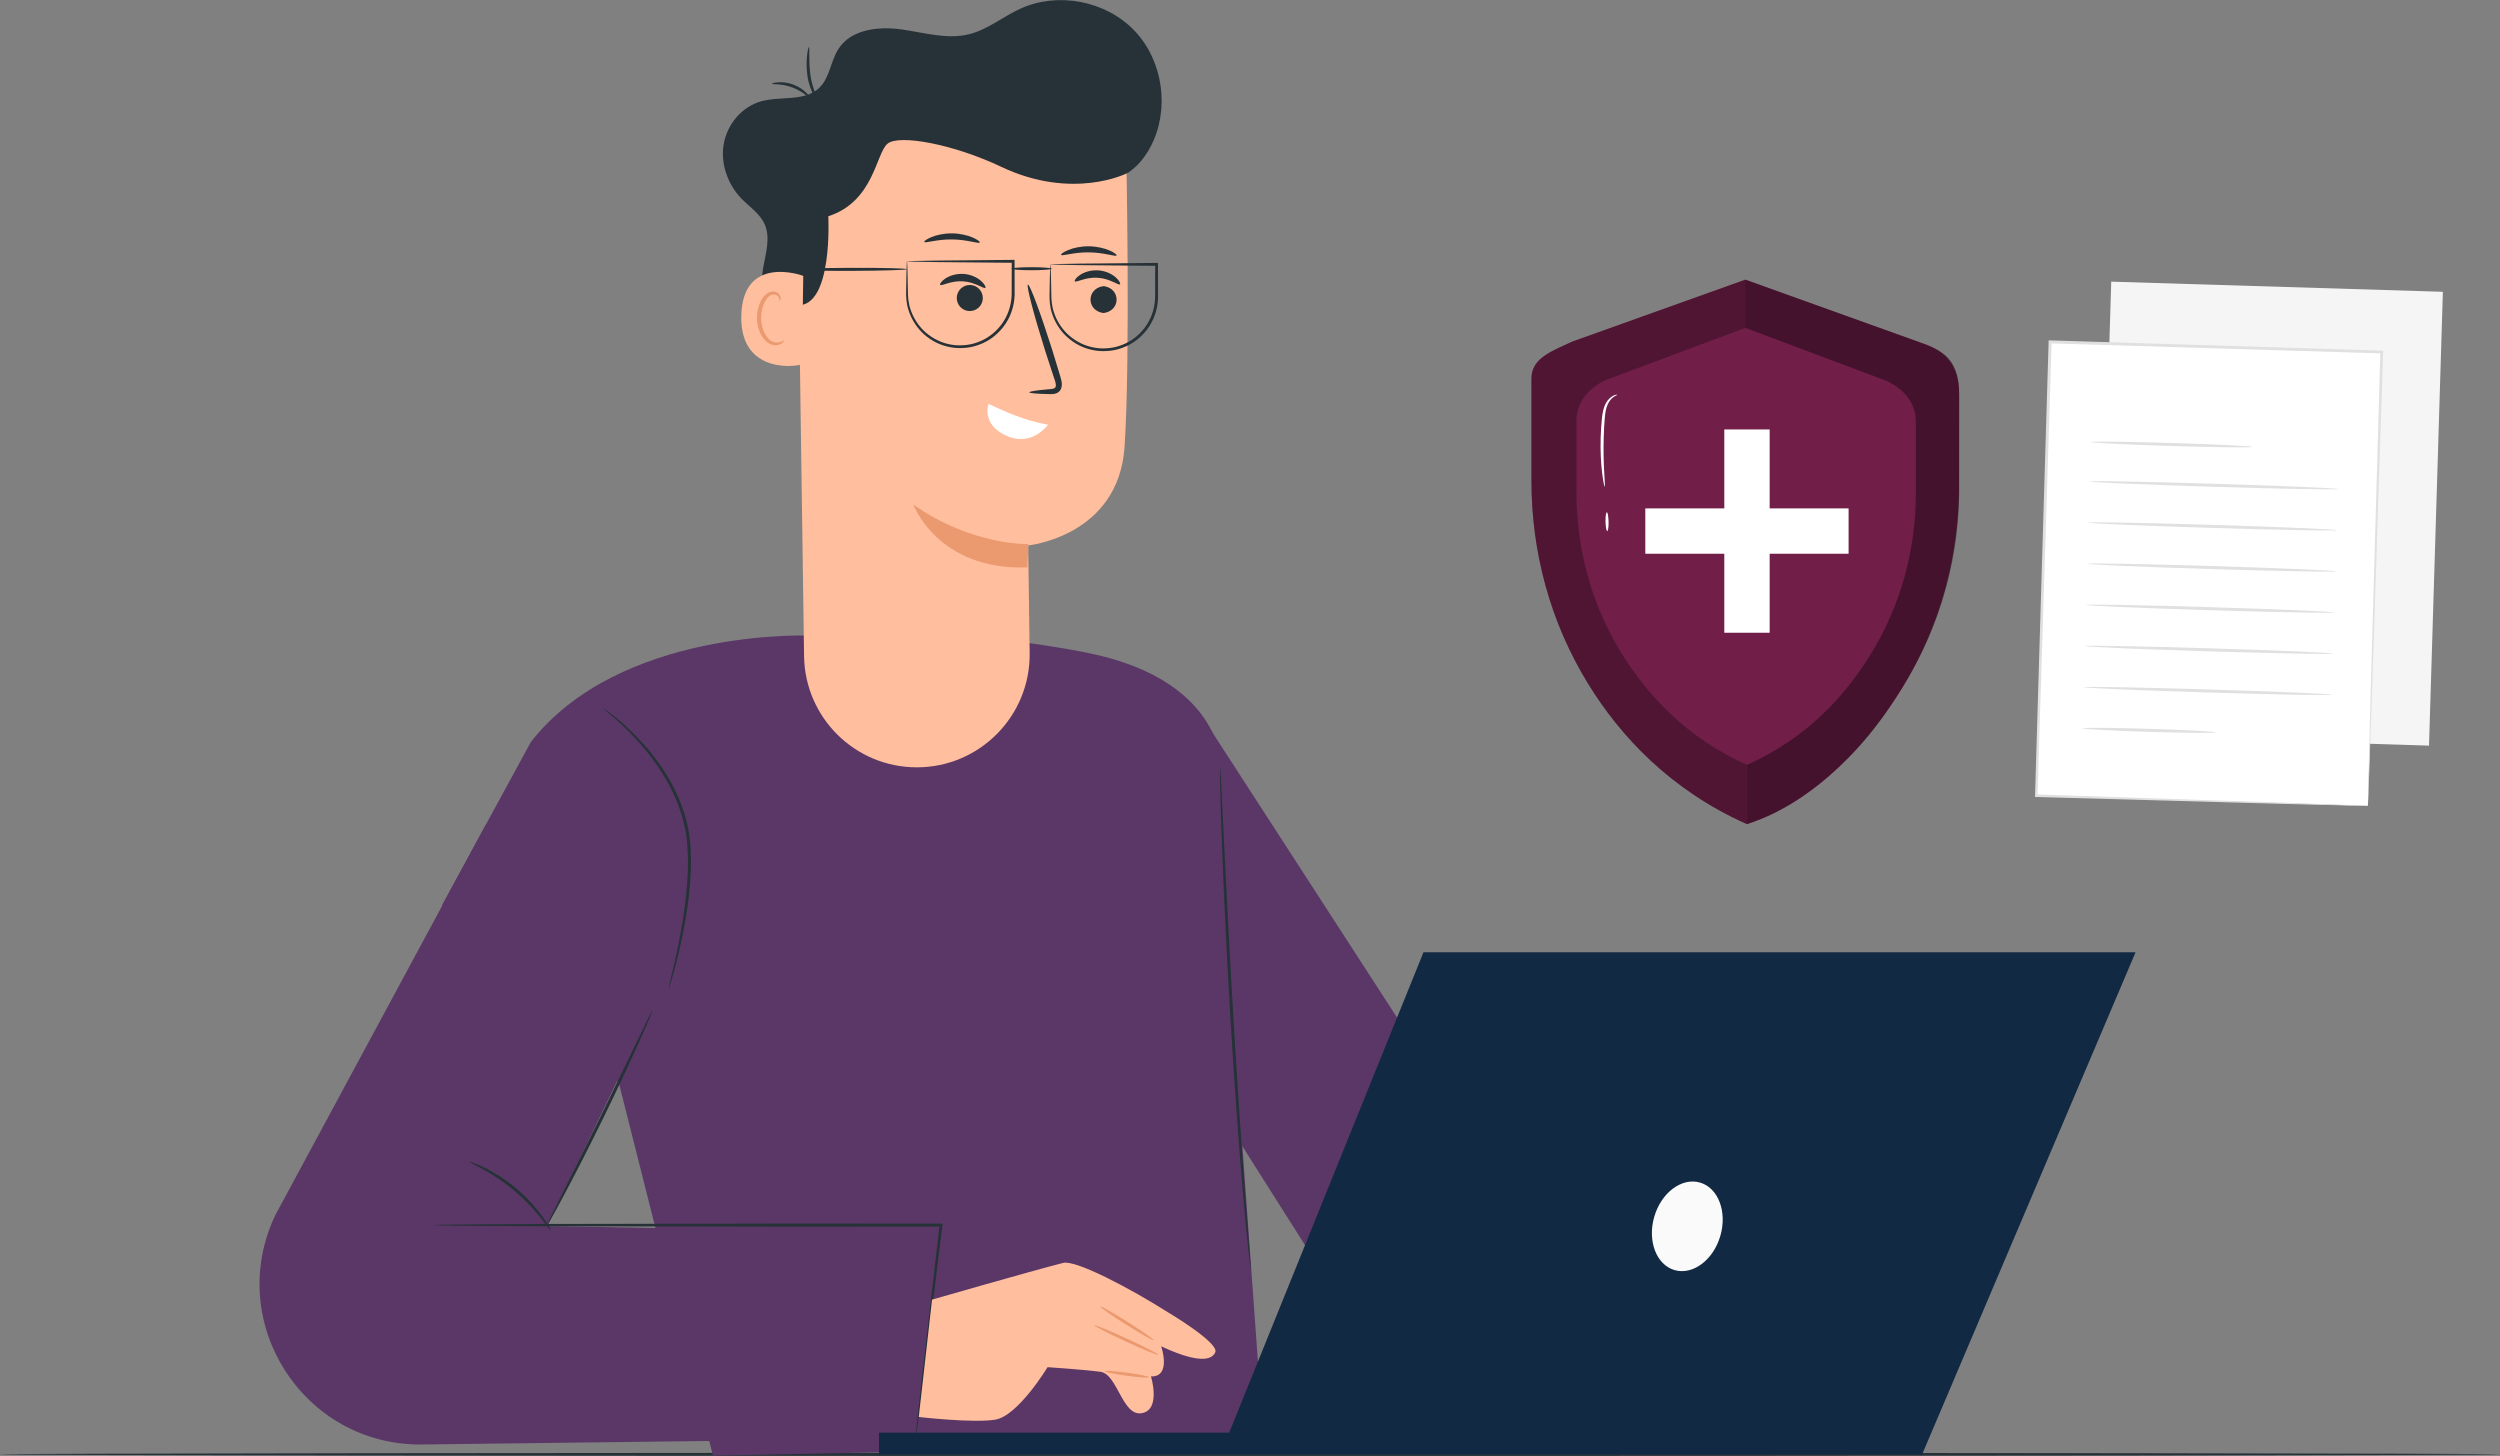 <?xml version="1.0" encoding="UTF-8"?><svg id="Layer_2" xmlns="http://www.w3.org/2000/svg" viewBox="0 0 427.23 248.81"><rect x="0" y="0" width="427.23" height="248.81" fill="#808080" stroke="none"/><defs><style>.cls-1{fill:#ffbe9d;}.cls-1,.cls-2,.cls-3,.cls-4,.cls-5,.cls-6,.cls-7,.cls-8,.cls-9,.cls-10,.cls-11{stroke-width:0px;}.cls-2{fill:#122943;}.cls-3{fill:#e0e0e0;}.cls-4{fill:#000;}.cls-5{fill:#eb996e;}.cls-6{fill:#263238;}.cls-7{fill:#711e49;}.cls-12{opacity:.3;}.cls-13{opacity:.4;}.cls-8{fill:#5a3767;}.cls-9{fill:#fafafa;}.cls-10{fill:#fff;}.cls-11{fill:#f5f5f5;}</style></defs><g id="Device"><rect class="cls-11" x="349.14" y="59.42" width="77.59" height="56.7" transform="translate(288.37 472.85) rotate(-88.25)"/><rect class="cls-10" x="338.71" y="69.72" width="77.59" height="56.7" transform="translate(267.95 472.4) rotate(-88.25)"/><path class="cls-3" d="M404.65,137.71s0-.13,0-.38c0-.26.01-.62.02-1.1.02-.98.06-2.4.1-4.24.1-3.71.24-9.1.42-15.93.39-13.65.94-33.01,1.59-55.91l.23.24c-17.07-.51-36.34-1.09-56.67-1.71h0s.27-.25.27-.25c-.9,28.97-1.74,55.78-2.42,77.55l-.21-.22c17.14.57,31.28,1.04,41.15,1.37,4.93.17,8.8.31,11.45.4,1.31.05,2.32.09,3.02.12.68.03,1.05.06,1.05.06,0,0-.33,0-1,0-.69-.02-1.68-.04-2.98-.07-2.64-.07-6.49-.17-11.4-.29-9.9-.28-24.09-.67-41.29-1.15h-.21s0-.22,0-.22c.65-21.77,1.45-48.58,2.32-77.55v-.26s.27,0,.27,0h0c20.33.63,39.6,1.23,56.66,1.75h.24s0,.24,0,.24c-.75,22.97-1.38,42.38-1.83,56.06-.23,6.8-.42,12.18-.55,15.87-.07,1.82-.12,3.22-.16,4.19-.02.46-.04.81-.05,1.07-.01.24-.02.35-.02.35Z"/><path class="cls-3" d="M384.89,76.38c0,.14-6.17.07-13.78-.16-7.61-.23-13.77-.54-13.76-.68,0-.14,6.17-.07,13.78.16,7.6.23,13.77.54,13.76.68Z"/><path class="cls-3" d="M399.57,83.58c0,.14-9.51-.03-21.22-.39-11.72-.36-21.21-.76-21.21-.91s9.51.03,21.23.39c11.72.36,21.21.76,21.21.91Z"/><path class="cls-3" d="M399.36,90.61c0,.14-9.51-.03-21.22-.39-11.72-.36-21.21-.76-21.21-.91,0-.14,9.51.03,21.23.39,11.72.36,21.21.76,21.21.91Z"/><path class="cls-3" d="M399.15,97.64c0,.14-9.51-.03-21.22-.39-11.72-.36-21.21-.76-21.21-.91,0-.14,9.51.03,21.23.39,11.72.36,21.21.76,21.21.91Z"/><path class="cls-3" d="M398.93,104.67c0,.14-9.51-.03-21.22-.39-11.72-.36-21.21-.76-21.21-.91,0-.14,9.51.03,21.23.39,11.72.36,21.21.76,21.21.91Z"/><path class="cls-3" d="M398.72,111.7c0,.14-9.51-.03-21.22-.39-11.72-.36-21.21-.76-21.21-.91,0-.14,9.51.03,21.23.39,11.72.36,21.21.76,21.21.91Z"/><path class="cls-3" d="M398.5,118.73c0,.14-9.51-.03-21.22-.39-11.72-.36-21.21-.76-21.21-.91,0-.14,9.51.03,21.23.39,11.72.36,21.21.76,21.21.91Z"/><path class="cls-3" d="M378.66,125.16c0,.14-5.11.1-11.41-.09-6.3-.19-11.4-.46-11.4-.61,0-.14,5.11-.1,11.41.09,6.3.19,11.4.46,11.4.61Z"/><path class="cls-6" d="M427.23,248.54c0,.15-95.65.28-213.61.28s-213.63-.12-213.63-.28,95.63-.28,213.63-.28,213.61.12,213.61.28Z"/><path class="cls-8" d="M105.74,185.01l-30.2-30.33,15.18-27.88c15.18-19.43,47.32-18.18,47.32-18.18,0,0,21.87-2.11,47.39,2.86,25.53,4.97,23.47,21.86,23.47,21.86l3.42,62.57,3.67,50.95-94.15,1.9-16.1-63.75"/><path class="cls-8" d="M156.46,245.82l-84.33,1.03c-20.26.25-33.78-20.82-25.11-39.14l36.06-66.87,32.84,22.2-22.4,46.49,68.27,1.22-5.32,35.06Z"/><path class="cls-8" d="M205.9,123.18l67.67,104.48-39.48,2.58s-23.58-37.15-23.04-36.38c.96,1.39-5.15-70.68-5.15-70.68Z"/><path class="cls-6" d="M114.23,169.06s.02-.19.09-.54c.1-.4.21-.9.36-1.51.31-1.31.77-3.21,1.24-5.58.47-2.36.98-5.19,1.32-8.36.32-3.16.52-6.68.04-10.3-.54-3.61-1.9-6.89-3.49-9.62-1.6-2.74-3.39-4.99-5.02-6.76-1.63-1.77-3.07-3.09-4.1-3.96-1.02-.88-1.61-1.34-1.58-1.38.01-.01.17.09.46.29.29.21.73.5,1.25.93,1.07.83,2.56,2.12,4.24,3.87,1.68,1.75,3.53,4,5.17,6.77,1.64,2.76,3.04,6.09,3.59,9.79.49,3.7.27,7.25-.07,10.43-.37,3.18-.92,6.02-1.44,8.38-.52,2.36-1.03,4.25-1.41,5.55-.19.65-.34,1.15-.45,1.49-.11.34-.18.51-.2.51Z"/><path class="cls-6" d="M111.51,172.66s-.18.55-.58,1.51c-.4.96-1.01,2.34-1.77,4.03-1.53,3.39-3.7,8.05-6.2,13.15-2.5,5.1-4.86,9.67-6.61,12.95-.87,1.64-1.59,2.96-2.11,3.87-.51.91-.81,1.4-.84,1.38-.03-.02.2-.54.66-1.48.5-1.01,1.16-2.34,1.96-3.95,1.69-3.41,3.96-7.97,6.47-13.02,2.46-5.07,4.68-9.65,6.34-13.08.78-1.61,1.43-2.95,1.92-3.96.46-.93.73-1.44.76-1.43Z"/><path class="cls-6" d="M156.46,245.82s0-.06,0-.18c.01-.14.02-.31.04-.51.05-.48.12-1.15.2-1.99.2-1.78.47-4.31.83-7.5.75-6.46,1.8-15.57,3.04-26.3l.24.27c-7.59,0-16.03.01-24.91.02-17.01-.03-32.4-.06-43.58-.08-5.55-.03-10.05-.06-13.21-.08-1.53-.02-2.73-.04-3.59-.05-.39-.01-.7-.02-.93-.03-.21,0-.32-.02-.32-.03s.11-.02.32-.03c.24,0,.55-.02.93-.03.86-.01,2.06-.03,3.59-.05,3.15-.02,7.66-.05,13.21-.08,11.18-.02,26.57-.05,43.58-.08,8.88,0,17.32.02,24.91.02h.27s-.03.27-.03.27c-1.32,10.72-2.43,19.82-3.22,26.28-.41,3.18-.73,5.71-.96,7.49-.12.84-.21,1.5-.27,1.98-.03.21-.06.37-.08.51-.02.11-.03.17-.04.17Z"/><path class="cls-6" d="M94.11,210.26c-.07.04-.65-.81-1.68-2.11-1.03-1.29-2.57-3-4.5-4.63-1.93-1.63-3.87-2.86-5.32-3.66-1.45-.81-2.39-1.23-2.36-1.31.02-.06,1.02.25,2.53.98,1.51.73,3.52,1.93,5.48,3.59,1.96,1.66,3.49,3.44,4.46,4.8.98,1.37,1.44,2.3,1.39,2.33Z"/><path class="cls-6" d="M213.73,216.88s-.06-.3-.13-.86c-.07-.61-.16-1.44-.28-2.49-.23-2.16-.54-5.29-.87-9.17-.68-7.75-1.47-18.46-2.18-30.31-.7-11.85-1.19-22.58-1.47-30.35-.14-3.89-.24-7.03-.28-9.2-.02-1.05-.03-1.89-.04-2.5,0-.57,0-.87.02-.87.02,0,.05.3.08.87.03.62.08,1.45.14,2.5.11,2.22.26,5.35.45,9.2.38,7.77.92,18.49,1.62,30.34.7,11.84,1.43,22.56,2.02,30.31.3,3.84.54,6.96.71,9.18.08,1.05.14,1.88.18,2.5.04.57.05.87.03.87Z"/><path class="cls-1" d="M159.29,222.09s16.83-4.85,22.39-6.27c2.17-.55,11.46,4.35,17.88,8.42,0,0,8.84,5.24,8.12,6.86-.79,1.78-4.05,1.41-9.24-1.03,0,0,1.81,5.27-1.75,5.15,0,0,1.77,5.69-1.57,6.28-3.34.59-4.12-6.67-7.07-7.07-2.94-.39-9.03-.79-9.03-.79,0,0-5.07,8.39-8.99,8.98-3.93.59-13.02-.47-13.02-.47l2.27-20.07Z"/><path class="cls-5" d="M188,223.25c.08-.12,2.18,1.07,4.7,2.66,2.52,1.59,4.5,2.97,4.42,3.1-.08.12-2.18-1.07-4.7-2.66-2.52-1.59-4.5-2.97-4.42-3.1Z"/><path class="cls-5" d="M187.01,226.48c.06-.13,2.56.89,5.58,2.29,3.02,1.39,5.42,2.63,5.36,2.76-.06.13-2.56-.89-5.58-2.29-3.02-1.39-5.42-2.63-5.36-2.76Z"/><path class="cls-5" d="M188.81,234.33c.02-.14,1.72-.03,3.8.26,2.08.28,3.75.63,3.73.77-.02.14-1.72.03-3.8-.26-2.08-.28-3.75-.63-3.73-.77Z"/><path class="cls-6" d="M137.4,48.54c.39,1.29-.05,2.79-1.08,3.65-1.03.87-2.59,1.04-3.79.44-2.28-1.16-2.57-4.3-2.12-6.82s1.3-5.2.25-7.53c-.81-1.78-2.56-2.91-3.92-4.31-2.38-2.44-3.64-6-3.06-9.36.58-3.36,3.1-6.38,6.38-7.29,3.35-.94,7.48.09,9.97-2.33,1.81-1.76,1.92-4.64,3.32-6.73,2.17-3.26,6.76-3.77,10.64-3.24,3.88.53,7.82,1.77,11.62.83,3.17-.79,5.78-3,8.75-4.36,6.44-2.95,14.68-1.35,19.55,3.79,4.88,5.14,6.03,13.45,2.75,19.73-1.18,2.26-2.96,4.3-5.31,5.26"/><path class="cls-1" d="M156.7,131.13h0c10.74-.01,19.4-8.8,19.26-19.54l-.25-18.38s15.44-1.55,16.47-16.85c1.02-15.3.28-50.6.28-50.6h0c-17.31-8.58-37.91-7.13-53.84,3.81l-2.36,1.62,1.15,80.94c.15,10.55,8.75,19.02,19.3,19Z"/><path class="cls-6" d="M188.39,53.47c-2.72-.54-2.7-4.05.03-4.55.12-.02.25-.02.37,0,2.72.54,2.7,4.05-.03,4.55-.12.02-.25.02-.37,0Z"/><path class="cls-6" d="M191.4,48.58c-.25.25-1.69-.99-3.8-1.11-2.11-.16-3.7.88-3.92.6-.11-.13.16-.59.85-1.06.68-.47,1.83-.89,3.15-.81,1.31.09,2.4.66,3.01,1.22.63.56.83,1.06.7,1.17Z"/><path class="cls-6" d="M167,49.1c1.01.7,1.26,2.09.56,3.1-.7,1.01-2.09,1.26-3.1.56-1.01-.7-1.26-2.09-.56-3.1.7-1.01,2.09-1.26,3.1-.56Z"/><path class="cls-6" d="M168.39,49.19c-.25.25-1.69-.99-3.8-1.11-2.11-.16-3.7.88-3.92.6-.11-.13.16-.59.85-1.06.68-.47,1.83-.89,3.15-.81,1.31.09,2.4.66,3.01,1.22.63.56.83,1.06.71,1.17Z"/><path class="cls-6" d="M175.9,67.05c0-.17,1.31-.36,3.45-.54.56-.03.99-.13,1.05-.43.12-.33-.06-.93-.31-1.6-.47-1.42-.94-2.87-1.43-4.38-1.97-6.23-3.31-11.36-3-11.46.32-.1,2.17,4.87,4.14,11.1.46,1.52.91,2.97,1.34,4.4.17.65.51,1.41.18,2.31-.18.45-.63.75-1,.83-.37.09-.68.07-.95.07-2.14-.04-3.47-.15-3.48-.31Z"/><path class="cls-10" d="M168.92,69.01c2.7,1.25,5.92,2.81,10.18,3.57,0,0-2.68,3.8-7,1.94-4.49-1.93-3.17-5.51-3.17-5.51Z"/><path class="cls-5" d="M175.74,92.99s-9.72.26-19.65-6.76c0,0,4.12,11.28,19.47,10.73l.18-3.97Z"/><path class="cls-6" d="M192.56,29.62s-9.24,4.7-21.5-1.13c-8.04-3.82-17.37-5.58-19.38-3.94s-2.29,9.86-10.13,12.41c0,0,.85,15.65-5.41,15.21-6.26-.44-2.82-24.77-2.82-24.77l15.13-7.76,16.61-3.47,15.75,1.91,12.22,3.09-.46,8.45Z"/><path class="cls-1" d="M137.27,47.15c-.25-.13-10.35-3.69-10.59,6.8-.24,10.49,10.34,8.56,10.37,8.26.02-.3.22-15.06.22-15.06Z"/><path class="cls-5" d="M133.94,58.16s-.19.12-.5.26c-.3.13-.82.21-1.37,0-1.1-.43-1.99-2.21-2-4.1,0-.96.21-1.86.57-2.6.34-.76.85-1.28,1.41-1.37.56-.12.95.23,1.07.53.13.3.06.5.12.52.03.03.23-.17.15-.61-.04-.21-.16-.46-.4-.67-.25-.21-.61-.32-1-.29-.81.04-1.55.77-1.94,1.58-.43.82-.7,1.84-.7,2.91.02,2.11,1.06,4.12,2.56,4.59.73.21,1.35,0,1.68-.24.33-.25.39-.48.35-.5Z"/><path class="cls-6" d="M131.93,14.32c-.06-.12,1.66-.61,3.64.13,1.98.73,2.96,2.23,2.84,2.28-.11.11-1.19-1.13-3.02-1.79-1.82-.7-3.44-.47-3.46-.62Z"/><path class="cls-6" d="M138.24,8.04c.18.01-.1,2.21.26,4.83.36,2.65,1.6,4.49,1.46,4.57-.05.04-.43-.37-.88-1.16-.44-.78-.91-1.97-1.1-3.33-.38-2.75.15-4.93.25-4.91Z"/><path class="cls-6" d="M181.33,43.55c-.06-.12.39-.48,1.24-.83.85-.35,2.11-.64,3.52-.63,1.41.02,2.66.34,3.5.7.84.36,1.29.73,1.23.86-.13.28-2.15-.51-4.74-.52-2.59-.05-4.63.7-4.75.42Z"/><path class="cls-6" d="M157.95,41.34c-.06-.12.39-.48,1.24-.83.85-.35,2.11-.64,3.52-.63,1.41.02,2.66.34,3.5.7.84.36,1.29.73,1.23.86-.13.28-2.15-.51-4.74-.52-2.59-.05-4.63.7-4.75.42Z"/><path class="cls-6" d="M179.52,45.2s.03.23.04.62c.01.44.03,1,.05,1.69.02.74.03,1.62.05,2.63,0,1.01.06,2.19.5,3.4.42,1.2,1.14,2.44,2.21,3.49,1.08,1.03,2.49,1.89,4.13,2.27.82.19,1.68.29,2.56.22.88-.04,1.77-.22,2.62-.55,1.71-.63,3.26-1.86,4.31-3.49,1-1.55,1.45-3.36,1.41-5.12,0-1.79,0-3.52.01-5.17l.24.24c-5.24-.05-9.72-.09-12.98-.12-1.56-.03-2.82-.05-3.77-.07-.4-.01-.74-.02-1.02-.03-.23,0-.36-.02-.37-.03-.02-.02.43-.04,1.29-.06.93-.02,2.17-.04,3.71-.07,3.29-.03,7.83-.07,13.14-.12h.24s0,.24,0,.24c0,1.65,0,3.38.01,5.17.06,1.82-.42,3.77-1.48,5.4-1.11,1.72-2.76,3.03-4.57,3.68-.9.35-1.84.53-2.77.57-.93.06-1.84-.04-2.7-.25-1.73-.41-3.21-1.33-4.32-2.43-1.11-1.12-1.84-2.42-2.26-3.69-.43-1.27-.47-2.49-.44-3.54.02-1.03.04-1.93.05-2.69.02-.68.04-1.23.05-1.67.01-.38.03-.56.04-.55Z"/><path class="cls-6" d="M155.01,44.68s.03.23.04.62c.01.44.03,1,.05,1.69.02.74.03,1.62.05,2.63,0,1.01.06,2.19.5,3.4.42,1.2,1.14,2.44,2.21,3.49,1.08,1.03,2.49,1.89,4.13,2.27.82.19,1.68.29,2.56.22.88-.04,1.77-.22,2.62-.55,1.71-.63,3.26-1.86,4.31-3.49,1-1.55,1.45-3.36,1.41-5.12,0-1.79,0-3.52.01-5.17l.24.24c-5.24-.05-9.72-.09-12.98-.12-1.56-.03-2.82-.05-3.77-.07-.4-.01-.74-.02-1.02-.03-.23,0-.36-.02-.37-.03-.02-.02.43-.04,1.29-.06.93-.02,2.17-.04,3.71-.07,3.29-.03,7.83-.07,13.14-.12h.24s0,.24,0,.24c0,1.65,0,3.38.01,5.17.06,1.82-.42,3.77-1.48,5.4-1.11,1.72-2.76,3.03-4.57,3.68-.9.35-1.84.53-2.77.57-.93.06-1.84-.04-2.7-.25-1.73-.41-3.21-1.33-4.32-2.43-1.11-1.12-1.84-2.42-2.26-3.69-.43-1.27-.47-2.49-.44-3.54.02-1.03.04-1.93.05-2.69.02-.68.04-1.23.05-1.67.01-.38.03-.56.04-.55Z"/><path class="cls-6" d="M179.74,45.92c0,.14-1.55.26-3.45.26s-3.45-.12-3.45-.26,1.55-.26,3.45-.26,3.45.12,3.45.26Z"/><path class="cls-6" d="M135.89,46.06c0-.14,4.28-.27,9.56-.29,5.28-.02,9.56.09,9.56.23,0,.14-4.28.27-9.56.29-5.28.02-9.56-.09-9.56-.23Z"/><path class="cls-7" d="M328.02,58.48l-29.77-10.69-29.48,10.55c-3.76,1.78-7.06,2.84-7.06,6.35v17.46c0,12.12,3.18,24.14,9.71,34.74,5.5,8.92,14.01,18.11,27.12,23.95,12.05-3.91,21.04-14.35,26.54-23.27,6.53-10.61,9.71-22.62,9.71-34.74v-15.7c0-5-2.65-7.44-6.77-8.64Z"/><g class="cls-12"><path class="cls-4" d="M298.54,130.71c-10.37-4.62-17.11-12.05-21.46-19.11-5.17-8.39-7.68-17.89-7.68-27.49v-12.24c0-2.77,1.67-5.37,5-6.92l23.86-8.92v-8.23s-29.49,10.55-29.49,10.55c-3.09,1.35-7.06,2.84-7.06,6.35v17.46c0,12.12,3.18,24.14,9.71,34.74,5.5,8.92,14.01,18.11,27.12,23.95v-10.13Z"/></g><g class="cls-13"><path class="cls-4" d="M298.54,140.84c2.09-.7,4.01-1.5,5.85-2.51,4.94-2.69,9.16-6.39,12.38-9.74,3.6-3.74,6.28-7.79,8.61-11.57,6.53-10.61,9.71-22.62,9.42-35.07l.02-14.41c-.02-7.18-3.7-7.71-6.79-9.06l-29.77-10.69v8.23s24.15,9.07,24.15,9.07c3.32,1.55,5,4.15,5,6.92v12.24c0,9.59-2.51,19.09-7.68,27.49-4.35,7.06-10.8,14.34-21.17,18.96v10.13Z"/></g><path class="cls-10" d="M274.23,83.16c-.07,0-.27-.91-.45-2.42-.18-1.51-.31-3.61-.24-5.93.03-1.16.11-2.26.21-3.26.1-1,.28-1.93.67-2.63.38-.7.91-1.12,1.3-1.31.4-.19.66-.18.66-.15.05.07-1.01.27-1.63,1.63-.31.65-.45,1.52-.52,2.51-.08.99-.14,2.08-.17,3.23-.07,2.3,0,4.38.09,5.88.08,1.51.16,2.44.08,2.45Z"/><path class="cls-10" d="M274.66,90.76c-.14,0-.27-.71-.29-1.6-.02-.89.08-1.61.23-1.61.14,0,.27.71.29,1.6.02.89-.08,1.61-.23,1.61Z"/><rect class="cls-10" x="294.67" y="73.39" width="7.75" height="34.74"/><rect class="cls-10" x="294.67" y="73.39" width="7.75" height="34.74" transform="translate(207.78 389.3) rotate(-90)"/><polygon class="cls-2" points="243.26 162.74 210.06 244.83 150.21 244.83 150.21 248.54 328.48 248.54 364.95 162.74 243.26 162.74"/><path class="cls-9" d="M293.99,211.21c-1.2,4.13-4.7,6.74-7.82,5.84-3.12-.91-4.67-4.99-3.47-9.12s4.7-6.74,7.82-5.84c3.12.91,4.67,4.99,3.47,9.12Z"/></g></svg>